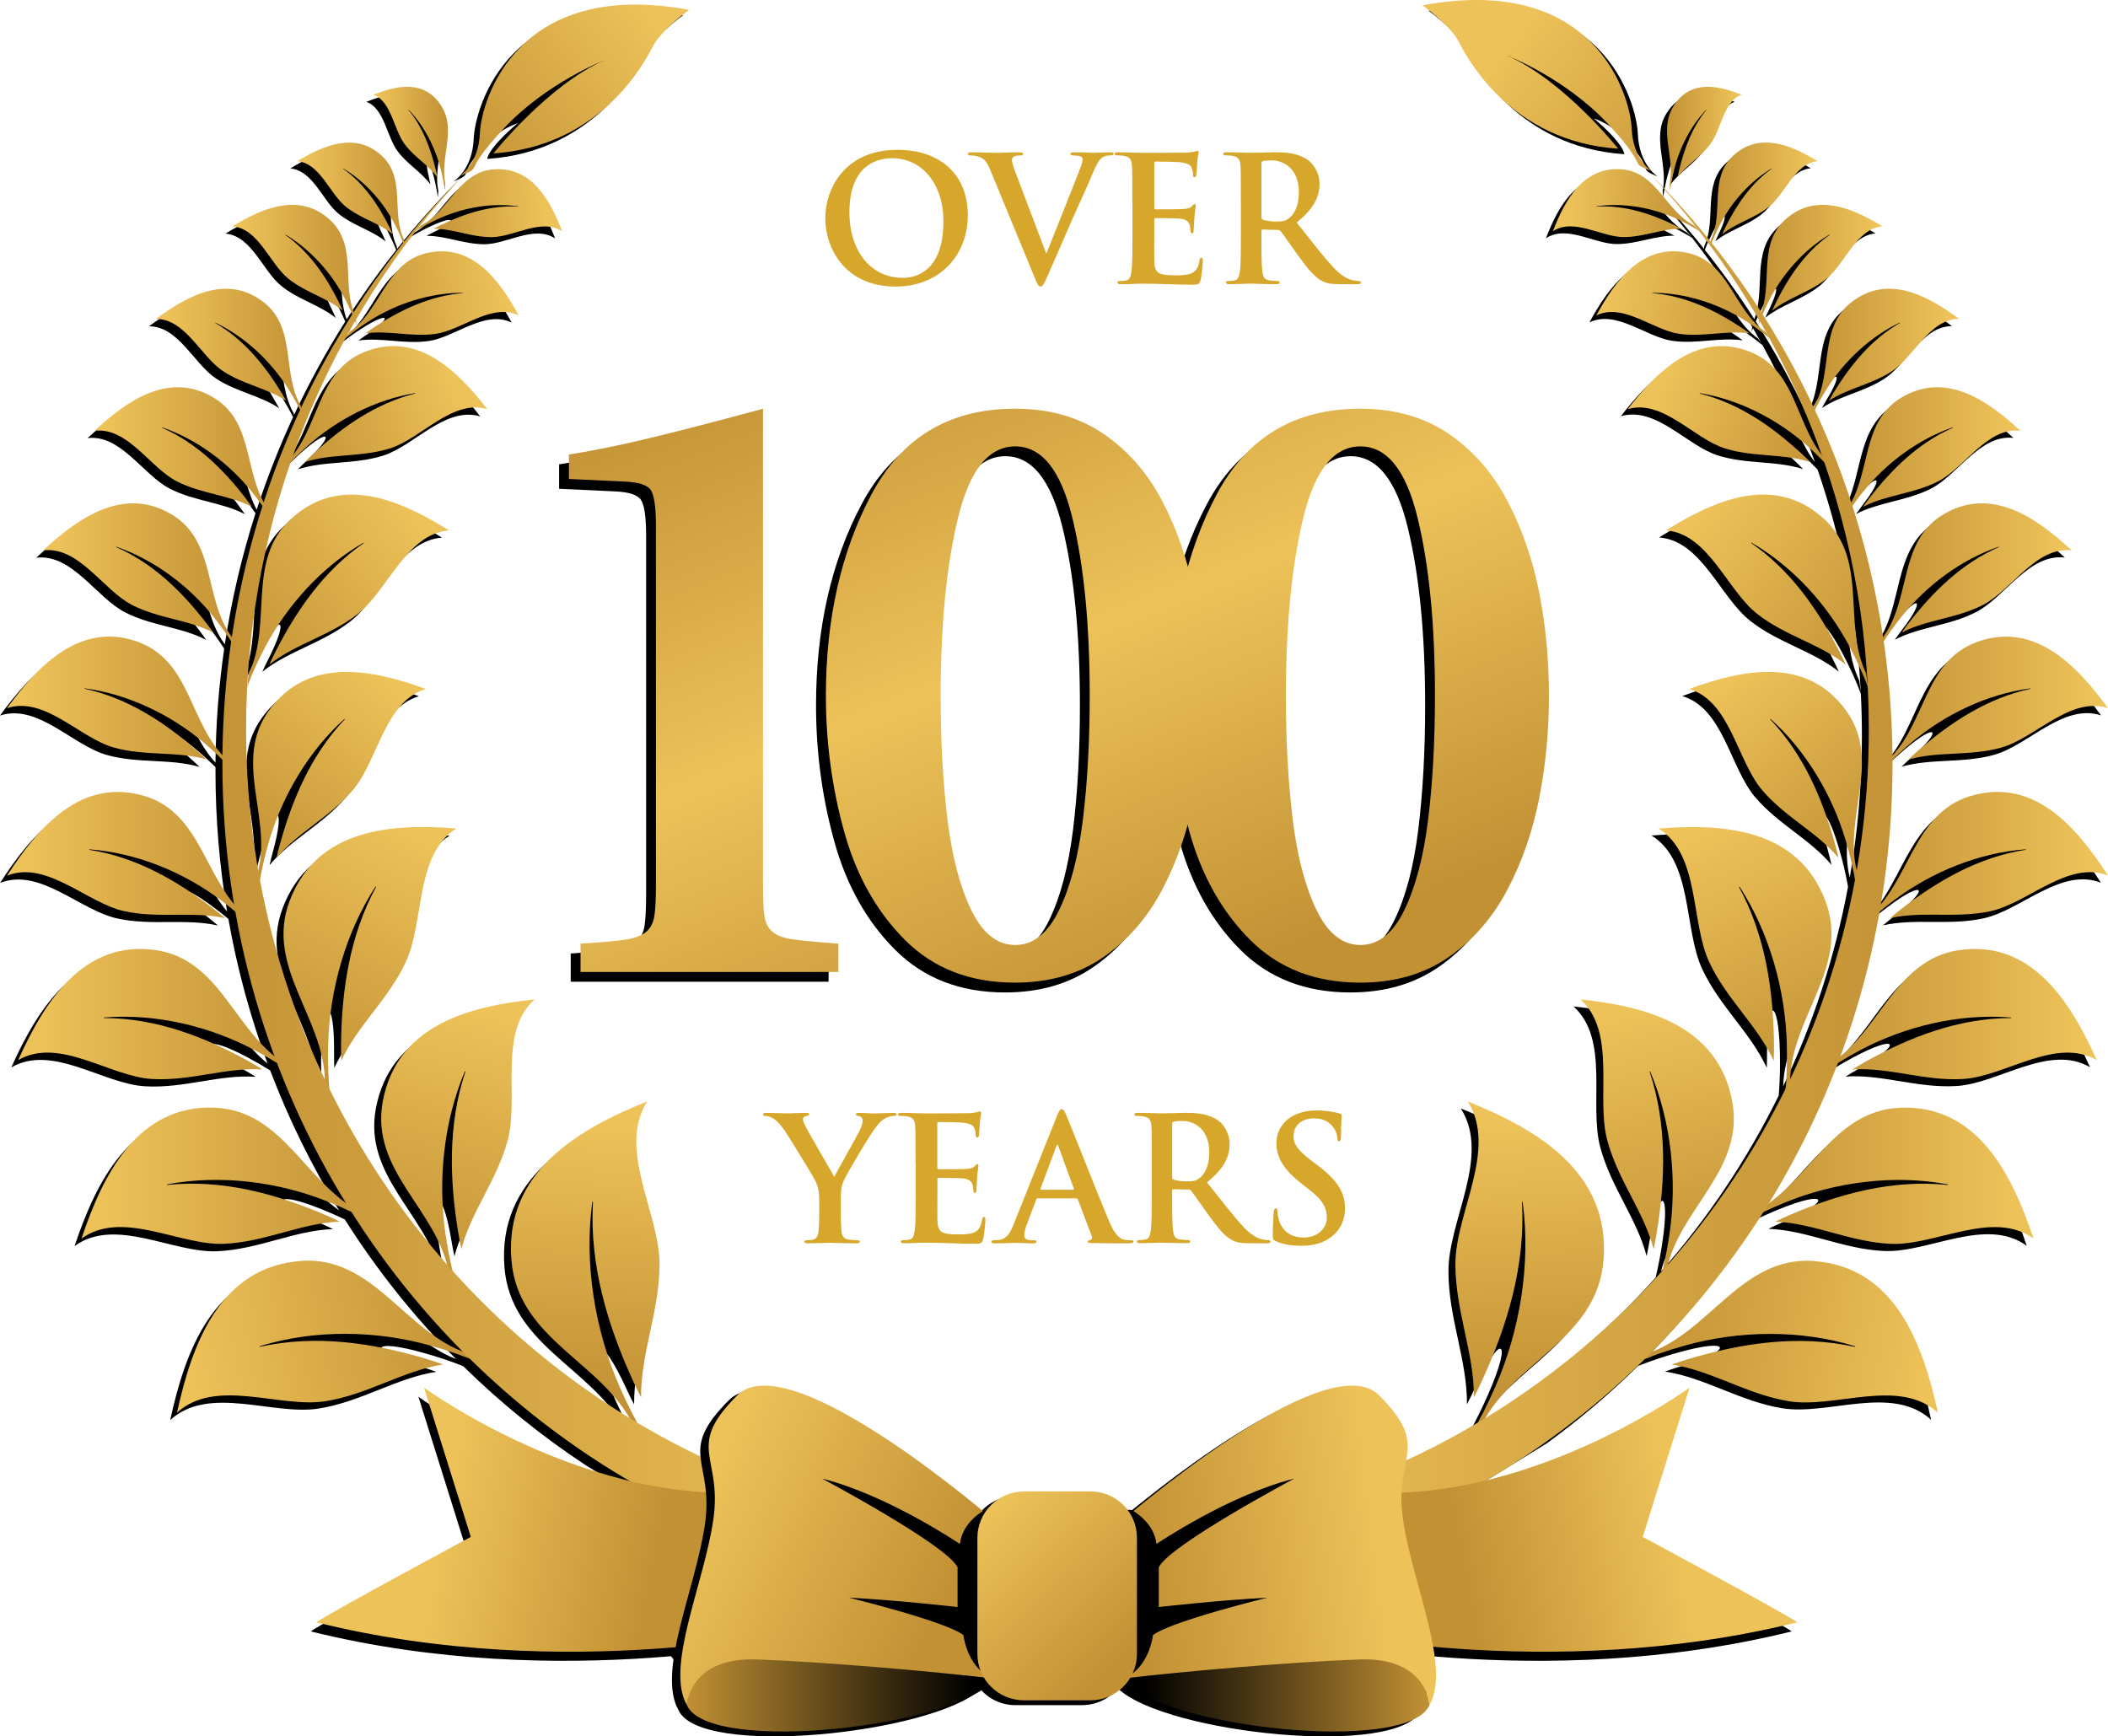 <?xml version="1.0" encoding="UTF-8"?>
<svg id="Layer_2" data-name="Layer 2" xmlns="http://www.w3.org/2000/svg" xmlns:xlink="http://www.w3.org/1999/xlink" viewBox="0 0 431.63 355.57">
  <defs>
    <style>
      .cls-1 {
        fill: url(#linear-gradient-46);
      }

      .cls-2 {
        fill: url(#linear-gradient-13);
      }

      .cls-2, .cls-3, .cls-4, .cls-5, .cls-6, .cls-7, .cls-8, .cls-9, .cls-10, .cls-11, .cls-12, .cls-13, .cls-14, .cls-15, .cls-16, .cls-17, .cls-18, .cls-19, .cls-20, .cls-21, .cls-22, .cls-23, .cls-24, .cls-25, .cls-26, .cls-27, .cls-28, .cls-29, .cls-30, .cls-31, .cls-32, .cls-33, .cls-34, .cls-35, .cls-36, .cls-37, .cls-38, .cls-39 {
        fill-rule: evenodd;
      }

      .cls-3 {
        fill: url(#linear-gradient-15);
      }

      .cls-4 {
        fill: url(#linear-gradient-19);
      }

      .cls-5 {
        fill: url(#linear-gradient-10);
      }

      .cls-40 {
        fill: url(#linear-gradient-2);
      }

      .cls-6 {
        fill: url(#linear-gradient-39);
      }

      .cls-7 {
        fill: url(#linear-gradient-32);
      }

      .cls-8 {
        fill: url(#linear-gradient-40);
      }

      .cls-41 {
        fill: url(#linear-gradient-52);
      }

      .cls-42 {
        fill: url(#linear-gradient-47);
      }

      .cls-9 {
        fill: url(#linear-gradient-31);
      }

      .cls-10 {
        fill: url(#linear-gradient-35);
      }

      .cls-43 {
        fill: url(#linear-gradient-44);
      }

      .cls-44 {
        fill: url(#linear-gradient-49);
      }

      .cls-11 {
        fill: url(#linear-gradient-26);
      }

      .cls-45 {
        fill: url(#linear-gradient-3);
      }

      .cls-46 {
        fill: url(#linear-gradient-24);
      }

      .cls-12 {
        fill: url(#linear-gradient-27);
      }

      .cls-13 {
        fill: url(#linear-gradient-5);
      }

      .cls-14 {
        fill: url(#linear-gradient-28);
      }

      .cls-47 {
        fill: url(#linear-gradient-51);
      }

      .cls-15 {
        fill: url(#linear-gradient-36);
      }

      .cls-16 {
        fill: url(#linear-gradient-18);
      }

      .cls-17 {
        fill: url(#linear-gradient-41);
      }

      .cls-18 {
        fill: url(#linear-gradient-30);
      }

      .cls-19 {
        fill: url(#linear-gradient-21);
      }

      .cls-20 {
        fill: url(#linear-gradient-33);
      }

      .cls-21 {
        fill: url(#linear-gradient-43);
      }

      .cls-22 {
        fill: url(#linear-gradient-20);
      }

      .cls-23 {
        fill: url(#linear-gradient-16);
      }

      .cls-48 {
        fill: url(#linear-gradient-50);
      }

      .cls-24 {
        fill: url(#linear-gradient-38);
      }

      .cls-25 {
        fill: url(#linear-gradient-9);
      }

      .cls-26 {
        fill: url(#linear-gradient-12);
      }

      .cls-27 {
        fill: url(#linear-gradient-6);
      }

      .cls-28 {
        fill: url(#linear-gradient-4);
      }

      .cls-29 {
        fill: url(#linear-gradient-42);
      }

      .cls-30 {
        fill: url(#linear-gradient-25);
      }

      .cls-49 {
        fill: #d6a72b;
      }

      .cls-50 {
        fill: url(#linear-gradient-45);
      }

      .cls-31 {
        fill: url(#linear-gradient-7);
      }

      .cls-32 {
        fill: url(#linear-gradient-8);
      }

      .cls-33 {
        fill: url(#linear-gradient-22);
      }

      .cls-34 {
        fill: url(#linear-gradient-37);
      }

      .cls-35 {
        fill: url(#linear-gradient-17);
      }

      .cls-51 {
        fill: url(#linear-gradient-48);
      }

      .cls-36 {
        fill: url(#linear-gradient-14);
      }

      .cls-37 {
        fill: url(#linear-gradient-34);
      }

      .cls-38 {
        fill: url(#linear-gradient-29);
      }

      .cls-39 {
        fill: url(#linear-gradient-11);
      }

      .cls-52 {
        fill: url(#linear-gradient);
      }

      .cls-53 {
        fill: url(#linear-gradient-23);
      }
    </style>
    <linearGradient id="linear-gradient" x1="115.64" y1="86.81" x2="173.41" y2="230.73" gradientUnits="userSpaceOnUse">
      <stop offset="0" stop-color="#c29134"/>
      <stop offset=".51" stop-color="#edc259"/>
      <stop offset="1" stop-color="#c29134"/>
    </linearGradient>
    <linearGradient id="linear-gradient-2" x1="236.65" y1="38.24" x2="294.41" y2="182.16" xlink:href="#linear-gradient"/>
    <linearGradient id="linear-gradient-3" x1="175.77" y1="62.68" x2="233.53" y2="206.6" xlink:href="#linear-gradient"/>
    <linearGradient id="linear-gradient-4" x1="39.04" y1="416.27" x2="102.22" y2="408.07" gradientTransform="translate(-26 -135.81) rotate(-2.79)" gradientUnits="userSpaceOnUse">
      <stop offset=".07" stop-color="#edc259"/>
      <stop offset="1" stop-color="#c29134"/>
    </linearGradient>
    <linearGradient id="linear-gradient-5" x1="16.67" y1="240.77" x2="77" y2="240.77" gradientTransform="matrix(1,0,0,1,0,0)" xlink:href="#linear-gradient-4"/>
    <linearGradient id="linear-gradient-6" x1="3.73" y1="207.66" x2="60.7" y2="207.66" gradientTransform="matrix(1,0,0,1,0,0)" xlink:href="#linear-gradient-4"/>
    <linearGradient id="linear-gradient-7" x1="1.44" y1="176.17" x2="52.08" y2="176.17" gradientTransform="matrix(1,0,0,1,0,0)" xlink:href="#linear-gradient-4"/>
    <linearGradient id="linear-gradient-8" x1="1.43" y1="144.12" x2="47.76" y2="144.12" gradientTransform="matrix(1,0,0,1,0,0)" xlink:href="#linear-gradient-4"/>
    <linearGradient id="linear-gradient-9" x1="8.85" y1="117.84" x2="48.16" y2="117.84" gradientTransform="matrix(1,0,0,1,0,0)" xlink:href="#linear-gradient-4"/>
    <linearGradient id="linear-gradient-10" x1="19.37" y1="92.97" x2="55.76" y2="92.97" gradientTransform="matrix(1,0,0,1,0,0)" xlink:href="#linear-gradient-4"/>
    <linearGradient id="linear-gradient-11" x1="31.93" y1="72.06" x2="61.97" y2="72.06" gradientTransform="matrix(1,0,0,1,0,0)" xlink:href="#linear-gradient-4"/>
    <linearGradient id="linear-gradient-12" x1="47.61" y1="54.23" x2="72.99" y2="54.23" gradientTransform="matrix(1,0,0,1,0,0)" xlink:href="#linear-gradient-4"/>
    <linearGradient id="linear-gradient-13" x1="60.87" y1="39.83" x2="82.84" y2="39.83" gradientTransform="matrix(1,0,0,1,0,0)" xlink:href="#linear-gradient-4"/>
    <linearGradient id="linear-gradient-14" x1="76.45" y1="28.37" x2="91.72" y2="28.37" gradientTransform="matrix(1,0,0,1,0,0)" xlink:href="#linear-gradient-4"/>
    <linearGradient id="linear-gradient-15" x1="121.92" y1="225.63" x2="117.97" y2="285.94" gradientTransform="matrix(1,0,0,1,0,0)" xlink:href="#linear-gradient-4"/>
    <linearGradient id="linear-gradient-16" x1="98.43" y1="202.24" x2="82.64" y2="261.21" gradientTransform="matrix(1,0,0,1,0,0)" xlink:href="#linear-gradient-4"/>
    <linearGradient id="linear-gradient-17" x1="83.87" y1="165.03" x2="57.06" y2="219.14" gradientTransform="matrix(1,0,0,1,0,0)" xlink:href="#linear-gradient-4"/>
    <linearGradient id="linear-gradient-18" x1="118.18" y1="-110.16" x2="89.57" y2="-68.34" gradientTransform="translate(-47.86 234.35) rotate(4.85)" xlink:href="#linear-gradient-4"/>
    <linearGradient id="linear-gradient-19" x1="86.06" y1="100.6" x2="44.94" y2="132.71" gradientTransform="matrix(1,0,0,1,0,0)" xlink:href="#linear-gradient-4"/>
    <linearGradient id="linear-gradient-20" x1="94.7" y1="75.3" x2="57.98" y2="89.31" gradientTransform="matrix(1,0,0,1,0,0)" xlink:href="#linear-gradient-4"/>
    <linearGradient id="linear-gradient-21" x1="105.87" y1="57.37" x2="69.71" y2="62.92" gradientTransform="matrix(1,0,0,1,0,0)" xlink:href="#linear-gradient-4"/>
    <linearGradient id="linear-gradient-22" x1="113.29" y1="41.04" x2="87.02" y2="42.24" gradientTransform="matrix(1,0,0,1,0,0)" xlink:href="#linear-gradient-4"/>
    <linearGradient id="linear-gradient-23" x1="37.64" y1="191.55" x2="336.66" y2="191.55" xlink:href="#linear-gradient"/>
    <linearGradient id="linear-gradient-24" x1="19.79" y1="187.73" x2="-26.56" y2="218.63" gradientTransform="translate(100.16 -185.92) rotate(-4.84)" xlink:href="#linear-gradient-4"/>
    <linearGradient id="linear-gradient-25" x1="-2475.71" y1="293.66" x2="-2412.53" y2="285.46" gradientTransform="translate(-2058.65 -135.81) rotate(-177.21) scale(1 -1)" xlink:href="#linear-gradient-4"/>
    <linearGradient id="linear-gradient-26" x1="-2501.04" y1="240.77" x2="-2440.7" y2="240.77" gradientTransform="translate(-2084.65) rotate(-180) scale(1 -1)" xlink:href="#linear-gradient-4"/>
    <linearGradient id="linear-gradient-27" x1="-2513.98" y1="207.66" x2="-2457" y2="207.66" gradientTransform="translate(-2084.65) rotate(-180) scale(1 -1)" xlink:href="#linear-gradient-4"/>
    <linearGradient id="linear-gradient-28" x1="-2516.26" y1="176.17" x2="-2465.62" y2="176.17" gradientTransform="translate(-2084.65) rotate(-180) scale(1 -1)" xlink:href="#linear-gradient-4"/>
    <linearGradient id="linear-gradient-29" x1="-2516.28" y1="144.12" x2="-2469.95" y2="144.12" gradientTransform="translate(-2084.65) rotate(-180) scale(1 -1)" xlink:href="#linear-gradient-4"/>
    <linearGradient id="linear-gradient-30" x1="-2508.85" y1="117.84" x2="-2469.55" y2="117.84" gradientTransform="translate(-2084.65) rotate(-180) scale(1 -1)" xlink:href="#linear-gradient-4"/>
    <linearGradient id="linear-gradient-31" x1="-2498.34" y1="92.97" x2="-2461.95" y2="92.97" gradientTransform="translate(-2084.65) rotate(-180) scale(1 -1)" xlink:href="#linear-gradient-4"/>
    <linearGradient id="linear-gradient-32" x1="-2485.77" y1="72.06" x2="-2455.74" y2="72.06" gradientTransform="translate(-2084.65) rotate(-180) scale(1 -1)" xlink:href="#linear-gradient-4"/>
    <linearGradient id="linear-gradient-33" x1="-2470.1" y1="54.23" x2="-2444.72" y2="54.23" gradientTransform="translate(-2084.65) rotate(-180) scale(1 -1)" xlink:href="#linear-gradient-4"/>
    <linearGradient id="linear-gradient-34" x1="-2456.83" y1="39.83" x2="-2434.86" y2="39.83" gradientTransform="translate(-2084.65) rotate(-180) scale(1 -1)" xlink:href="#linear-gradient-4"/>
    <linearGradient id="linear-gradient-35" x1="-2441.26" y1="28.37" x2="-2425.99" y2="28.37" gradientTransform="translate(-2084.65) rotate(-180) scale(1 -1)" xlink:href="#linear-gradient-4"/>
    <linearGradient id="linear-gradient-36" x1="-2395.78" y1="225.63" x2="-2399.74" y2="285.94" gradientTransform="translate(-2084.65) rotate(-180) scale(1 -1)" xlink:href="#linear-gradient-4"/>
    <linearGradient id="linear-gradient-37" x1="-2419.28" y1="202.24" x2="-2435.07" y2="261.21" gradientTransform="translate(-2084.65) rotate(-180) scale(1 -1)" xlink:href="#linear-gradient-4"/>
    <linearGradient id="linear-gradient-38" x1="-2433.84" y1="165.03" x2="-2460.65" y2="219.14" gradientTransform="translate(-2084.65) rotate(-180) scale(1 -1)" xlink:href="#linear-gradient-4"/>
    <linearGradient id="linear-gradient-39" x1="-2390.58" y1="102.59" x2="-2419.19" y2="144.42" gradientTransform="translate(-2036.79 234.35) rotate(175.15) scale(1 -1)" xlink:href="#linear-gradient-4"/>
    <linearGradient id="linear-gradient-40" x1="-2431.65" y1="100.6" x2="-2472.76" y2="132.71" gradientTransform="translate(-2084.65) rotate(-180) scale(1 -1)" xlink:href="#linear-gradient-4"/>
    <linearGradient id="linear-gradient-41" x1="-2423.01" y1="75.3" x2="-2459.73" y2="89.31" gradientTransform="translate(-2084.65) rotate(-180) scale(1 -1)" xlink:href="#linear-gradient-4"/>
    <linearGradient id="linear-gradient-42" x1="-2411.83" y1="57.37" x2="-2447.99" y2="62.92" gradientTransform="translate(-2084.65) rotate(-180) scale(1 -1)" xlink:href="#linear-gradient-4"/>
    <linearGradient id="linear-gradient-43" x1="-2404.42" y1="41.04" x2="-2430.68" y2="42.24" gradientTransform="translate(-2084.65) rotate(-180) scale(1 -1)" xlink:href="#linear-gradient-4"/>
    <linearGradient id="linear-gradient-44" x1="-2480.07" y1="191.55" x2="-2181.05" y2="191.55" gradientTransform="translate(-2084.65) rotate(-180) scale(1 -1)" xlink:href="#linear-gradient"/>
    <linearGradient id="linear-gradient-45" x1="-2982.98" y1="-67.99" x2="-3029.33" y2="-37.09" gradientTransform="translate(-2697.01 -184.29) rotate(-175.21) scale(1.01 -1) skewX(.1)" xlink:href="#linear-gradient-4"/>
    <linearGradient id="linear-gradient-46" x1="-2785.87" y1="-533.98" x2="-2767.6" y2="-573.71" gradientTransform="translate(297.64 3151.66) rotate(73.65) scale(1 1.12)" xlink:href="#linear-gradient-4"/>
    <linearGradient id="linear-gradient-47" x1="-3232.71" y1="826.25" x2="-3214.44" y2="786.52" gradientTransform="translate(-1451.81 3151.66) rotate(106.35) scale(1 -1.12)" xlink:href="#linear-gradient-4"/>
    <linearGradient id="linear-gradient-48" x1="203.38" y1="346.91" x2="140.45" y2="346.91" gradientUnits="userSpaceOnUse">
      <stop offset=".07" stop-color="#000"/>
      <stop offset="1" stop-color="#c29134"/>
    </linearGradient>
    <linearGradient id="linear-gradient-49" x1="137.02" y1="309.83" x2="190.02" y2="335" gradientTransform="matrix(1,0,0,1,0,0)" xlink:href="#linear-gradient-4"/>
    <linearGradient id="linear-gradient-50" x1="229.78" y1="346.63" x2="292.7" y2="346.63" xlink:href="#linear-gradient-48"/>
    <linearGradient id="linear-gradient-51" x1="286.22" y1="316.22" x2="232.68" y2="322.65" gradientTransform="matrix(1,0,0,1,0,0)" xlink:href="#linear-gradient-4"/>
    <linearGradient id="linear-gradient-52" x1="198.66" y1="308.35" x2="229.18" y2="339.94" gradientTransform="matrix(1,0,0,1,0,0)" xlink:href="#linear-gradient-4"/>
  </defs>
  <g id="Layer_1-2" data-name="Layer 1">
    <g>
      <g>
        <path d="M114.48,100.09v-5c3.98-.64,7.98-1.42,12.02-2.32,4.03-.91,8.7-2.05,13.99-3.42,5.29-1.37,9.87-2.59,13.73-3.64v97.18c0,3.22.1,5.48.31,6.8.2,1.32.75,2.35,1.62,3.11.88.76,2.19,1.27,3.95,1.53,1.75.26,4.94.57,9.56.92v5.79h-52.8v-5.79c4.56-.29,7.72-.58,9.47-.88,1.75-.29,3.07-.8,3.95-1.53.88-.73,1.43-1.77,1.67-3.11.23-1.34.35-3.62.35-6.84v-73.06c0-3.92-.35-6.4-1.05-7.46-.7-1.05-2.52-1.64-5.44-1.75l-11.31-.53Z"/>
        <path class="cls-52" d="M116.49,98.08v-5c3.98-.64,7.98-1.42,12.02-2.32,4.03-.91,8.7-2.05,13.99-3.42,5.29-1.37,9.87-2.59,13.73-3.64v97.18c0,3.22.1,5.48.31,6.8.2,1.32.75,2.35,1.62,3.11.88.76,2.19,1.27,3.95,1.53,1.75.26,4.94.57,9.56.92v5.79h-52.8v-5.79c4.56-.29,7.72-.58,9.47-.88,1.75-.29,3.07-.8,3.95-1.53.88-.73,1.43-1.77,1.67-3.11.23-1.34.35-3.62.35-6.84v-73.06c0-3.92-.35-6.4-1.05-7.46-.7-1.05-2.52-1.64-5.44-1.75l-11.31-.53Z"/>
      </g>
      <g>
        <path d="M276.5,85.7c7.02,0,13.05,1.71,18.09,5.13,5.03,3.42,9.06,8.03,12.07,13.81,3.02,5.79,5.18,12.05,6.5,18.77,1.32,6.73,1.98,13.74,1.98,21.05s-.66,14.17-1.98,20.92c-1.32,6.75-3.48,13.01-6.5,18.77-3.02,5.76-7.04,10.38-12.07,13.86-5.04,3.48-11.06,5.22-18.09,5.22-9.19,0-16.7-2.91-22.52-8.73-5.82-5.82-9.98-13.23-12.47-22.23-2.49-9-3.73-18.27-3.73-27.8,0-15.73,3.1-29.46,9.31-41.18,6.21-11.72,16.01-17.59,29.42-17.59ZM276.55,93.42c-5.44,0-9.34,4.88-11.71,14.65-2.37,9.77-3.55,21.9-3.55,36.4,0,9.36.47,17.82,1.4,25.39.93,7.57,2.56,13.74,4.87,18.51,2.31,4.77,5.31,7.15,8.99,7.15s6.68-2.38,8.99-7.15c2.31-4.77,3.93-10.93,4.87-18.51.93-7.57,1.4-16.04,1.4-25.39,0-14.5-1.18-26.63-3.55-36.4-2.37-9.76-6.27-14.65-11.71-14.65Z"/>
        <path class="cls-40" d="M278.52,83.69c7.02,0,13.05,1.71,18.09,5.13,5.03,3.42,9.06,8.03,12.07,13.81,3.02,5.79,5.18,12.05,6.5,18.77,1.32,6.73,1.98,13.74,1.98,21.05s-.66,14.17-1.98,20.92c-1.32,6.75-3.48,13.01-6.5,18.77-3.02,5.76-7.04,10.38-12.07,13.86-5.04,3.48-11.06,5.22-18.09,5.22-9.19,0-16.7-2.91-22.52-8.73-5.82-5.82-9.98-13.23-12.47-22.23-2.49-9-3.73-18.27-3.73-27.8,0-15.73,3.1-29.46,9.31-41.18,6.21-11.72,16.01-17.59,29.42-17.59ZM278.56,91.41c-5.44,0-9.34,4.88-11.71,14.65-2.37,9.77-3.55,21.9-3.55,36.4,0,9.36.47,17.82,1.4,25.39.93,7.57,2.56,13.74,4.87,18.51,2.31,4.77,5.31,7.15,8.99,7.15s6.68-2.38,8.99-7.15c2.31-4.77,3.93-10.93,4.87-18.51.93-7.57,1.4-16.04,1.4-25.39,0-14.5-1.18-26.63-3.55-36.4-2.37-9.76-6.27-14.65-11.71-14.65Z"/>
      </g>
      <g>
        <path d="M205.81,85.7c7.02,0,13.05,1.71,18.09,5.13,5.03,3.42,9.06,8.03,12.07,13.81,3.02,5.79,5.18,12.05,6.5,18.77,1.32,6.73,1.98,13.74,1.98,21.05s-.66,14.17-1.98,20.92c-1.32,6.75-3.48,13.01-6.5,18.77-3.02,5.76-7.04,10.38-12.07,13.86-5.04,3.48-11.06,5.22-18.09,5.22-9.19,0-16.7-2.91-22.52-8.73-5.82-5.82-9.98-13.23-12.47-22.23-2.49-9-3.73-18.27-3.73-27.8,0-15.73,3.1-29.46,9.31-41.18,6.21-11.72,16.01-17.59,29.42-17.59ZM205.86,93.42c-5.44,0-9.34,4.88-11.71,14.65-2.37,9.77-3.55,21.9-3.55,36.4,0,9.36.47,17.82,1.4,25.39.93,7.57,2.56,13.74,4.87,18.51,2.31,4.77,5.31,7.15,8.99,7.15s6.68-2.38,8.99-7.15c2.31-4.77,3.93-10.93,4.87-18.51.93-7.57,1.4-16.04,1.4-25.39,0-14.5-1.18-26.63-3.55-36.4-2.37-9.76-6.27-14.65-11.71-14.65Z"/>
        <path class="cls-45" d="M207.83,83.69c7.02,0,13.05,1.71,18.09,5.13,5.03,3.42,9.06,8.03,12.07,13.81,3.02,5.79,5.18,12.05,6.5,18.77,1.32,6.73,1.98,13.74,1.98,21.05s-.66,14.17-1.98,20.92c-1.32,6.75-3.48,13.01-6.5,18.77-3.02,5.76-7.04,10.38-12.07,13.86-5.04,3.48-11.06,5.22-18.09,5.22-9.19,0-16.7-2.91-22.52-8.73-5.82-5.82-9.98-13.23-12.47-22.23-2.49-9-3.73-18.27-3.73-27.8,0-15.73,3.1-29.46,9.31-41.18,6.21-11.72,16.01-17.59,29.42-17.59ZM207.87,91.41c-5.44,0-9.34,4.88-11.71,14.65-2.37,9.77-3.55,21.9-3.55,36.4,0,9.36.47,17.82,1.4,25.39.93,7.57,2.56,13.74,4.87,18.51,2.31,4.77,5.31,7.15,8.99,7.15s6.68-2.38,8.99-7.15c2.31-4.77,3.93-10.93,4.87-18.51.93-7.57,1.4-16.04,1.4-25.39,0-14.5-1.18-26.63-3.55-36.4-2.37-9.76-6.27-14.65-11.71-14.65Z"/>
      </g>
    </g>
    <g>
      <g>
        <g>
          <g>
            <path d="M81.41,30.96c2.04,2.74,4.83,4.22,6.72,6.81-.09-.45-.18-.89-.28-1.33-1.09-4.59-.21-4.92.94-.36.36,1.39.65,2.86.86,4.35l.1-1.35c-1.16-5.37,2.32-10.92-.81-15.91-3.45-5.48-9.15-4.21-13.93-2.32,3.64,1.25,4.19,7.14,6.39,10.1Z"/>
            <path d="M169.7,320.7c-4.5-8.98-13.61-14.46-26.05-20.21-5.02-2.32-9.91-4.9-14.64-7.72-1.31-2.42-2.49-4.87-3.55-7.29-5.08-11.6-2.52-12.68,2.77-1.16.5,1.12,1.05,2.2,1.61,3.28-.08-9.04,3.79-17.63,3.79-27.26,0-10.45-8.72-23.52-2.54-33.31-14.08,5.65-29.23,14.42-27.8,32.47,1.25,15.69,17.2,20.35,24.21,32.36-13.49-8.24-25.72-18.43-36.29-30.2-.58-2.44-1.04-4.88-1.39-7.26-1.65-11.07.78-11.38,2.62-.32.17,1.07.38,2.13.61,3.17,2.01-7.68,7.27-14.04,9.48-22.22,2.4-8.87-2.01-22.07,5.48-28.89-13.24,1.4-28.12,5.18-31.05,20.85-2.54,13.68,10.04,21.48,13.17,33.45-9.52-10.82-17.66-22.94-24.13-36.07-.25-3.07-.3-6.13-.23-9.06.29-11.2,2.73-11.05,2.63.16,0,1.08.01,2.15.05,3.23,3.31-7.2,9.59-12.5,13.18-20.14,3.9-8.29,1.85-22.09,10.41-27.43-13.28-1.04-28.58-.03-34.17,14.85-5.03,13.4,6.86,23.6,7.22,36.5-6.09-12.78-10.61-26.48-13.28-40.86.48-2.74,1.14-5.43,1.89-7.97,2.76-9.38,4.78-8.68,2.18.76-.26.91-.47,1.82-.68,2.74,4.4-5.29,10.89-8.28,15.64-13.89,5.15-6.07,6.51-18.2,14.93-20.69-10.98-4.01-24.1-6.77-32.17,4.47-7.3,10.18.58,21.66-2.14,32.69-1.63-9.38-2.49-19.05-2.49-28.92,0-2.93.08-5.83.22-8.72,1.09-2.88,2.38-5.67,3.75-8.26,4.56-8.6,6.4-7.5,1.98,1.2-.43.84-.83,1.69-1.21,2.53,5.36-4.26,12.3-5.84,18.06-10.33,6.25-4.87,9.99-16.47,18.73-17.14-9.95-6.22-22.27-11.66-32.38-2.33-9.18,8.47-3.69,21.4-8.61,31.65l-.31,2.39c.84-15.92,3.9-31.24,8.86-45.63,1.11-1.16,2.25-2.26,3.4-3.29,6.12-5.5,7.28-4.06,1.24,1.56-.58.54-1.15,1.1-1.69,1.66,5.51-1.78,11.52-.94,17.42-2.79,6.4-2.01,12.72-10.15,19.9-8.04-6.16-7.98-14.45-16.06-25.22-11.67-9.02,3.69-9.15,14.19-14.51,21.05,2.95-8.3,6.54-16.29,10.7-23.9,1.57-1.31,3.22-2.49,4.85-3.53,5.63-3.6,6.37-2.29.8,1.41-.54.36-1.06.73-1.57,1.11,4.66-.69,9.38.79,14.36.1,5.4-.75,11.52-6.45,17.03-3.78-3.94-7.25-9.56-14.86-18.78-12.78-8.38,1.89-9.37,11.63-15.76,16.09l-.67.91c.56-1.02,1.14-2.04,1.72-3.05.1.25.19.5.28.75l-.12-1.02c3.05-5.23,6.37-10.28,9.94-15.12.01.03.02.06.03.09v-.12c.74-1.02,1.51-2.04,2.29-3.04,1.49-.95,3.05-1.77,4.56-2.47,5.04-2.33,5.5-1.16.5,1.26-.48.23-.95.48-1.42.74,3.92-.04,7.66,1.72,11.85,1.72,4.54,0,10.22-4,14.47-1.19-2.47-6.43-6.28-13.35-14.13-12.68-7.11.61-9,8.54-14.75,11.5l-1.04,1.08c3.15-4.05,6.48-7.95,9.99-11.67-4.39,4.4-8.54,9.05-12.43,13.92l-.06-.52c-2.58-5.51.44-12.41-4.43-17.01-5.37-5.06-12-2.22-17.37,1.05,4.68.41,6.61,6.65,9.93,9.31,3.05,2.44,6.77,3.33,9.62,5.65-.2-.45-.41-.91-.63-1.37-2.32-4.69-1.32-5.27,1.07-.62.61,1.18,1.19,2.44,1.7,3.74-3.61,4.54-7,9.28-10.15,14.19-2.3-6.22.63-13.7-4.74-18.77-6.21-5.84-13.87-2.57-20.07,1.21,5.4.48,7.64,7.69,11.47,10.75,3.53,2.82,7.82,3.85,11.12,6.53-.23-.53-.47-1.05-.73-1.58-2.68-5.41-1.53-6.09,1.24-.72.5.97.98,1.99,1.43,3.03-3.88,6.11-7.39,12.5-10.49,19.12l-.07-.35c-3.91-6.74-.83-15.91-7.56-21.2-7.43-5.83-15.58-1.42-22.07,3.4,6.03-.02,9.2,7.71,13.74,10.7,4.18,2.76,9.02,3.46,12.92,6.08-.31-.56-.63-1.12-.96-1.67-3.49-5.72-2.28-6.57,1.29-.93.88,1.39,1.74,2.88,2.51,4.42-2.84,6.12-5.33,12.44-7.45,18.94-3.86-7.05-2.43-16.58-10.06-21.31-9.11-5.64-17.8.39-24.56,6.67,6.81-.8,11.35,7.55,16.85,10.36,5.08,2.59,10.63,2.75,15.37,5.22-.42-.6-.85-1.19-1.29-1.77-4.64-6.02-3.39-7.15,1.35-1.22.71.89,1.42,1.82,2.1,2.79-2.78,8.67-4.9,17.66-6.29,26.89l-.04-.11c-5.67-7.7-3.11-19.33-12.04-24.88-9.85-6.09-19.23.43-26.53,7.21,7.36-.86,12.26,8.15,18.2,11.19,5.47,2.8,11.48,2.97,16.6,5.64-.45-.65-.91-1.28-1.39-1.91-5.02-6.51-3.66-7.72,1.46-1.32,1.25,1.57,2.47,3.25,3.62,5.02-1.11,7.62-1.72,15.42-1.79,23.34-6.71-7.21-6.84-19.31-17.11-23.14-11.83-4.41-20.56,4.63-27.01,13.5,7.72-2.52,14.85,6.1,21.86,8.07,6.46,1.81,12.95.69,19,2.45-.62-.6-1.25-1.18-1.89-1.75-6.73-5.9-5.53-7.5,1.3-1.73,1.3,1.09,2.59,2.27,3.85,3.51,0,.27,0,.54,0,.81,0,9.81.82,19.42,2.38,28.77-6.24-7.5-7.77-18.89-18.22-22.11-13.01-3.99-21.86,6.3-28.26,16.25,8.17-3.2,16.35,5.63,24.02,7.29,7.06,1.54,13.98-.07,20.59,1.44-.7-.6-1.41-1.19-2.14-1.77-7.6-5.92-6.4-7.72,1.29-1.94,1,.75,1.99,1.53,2.98,2.35,1.8,10.22,4.51,20.12,8.02,29.61-8.64-6.97-11.97-19.93-24.3-21.72-14.82-2.14-22.81,10.58-28.17,22.53,8.38-4.88,18.74,3.35,27.36,3.86,7.96.48,15.24-2.46,22.69-1.94-.86-.54-1.73-1.06-2.62-1.56-9.24-5.15-8.22-7.33,1.1-2.34,1.49.8,2.99,1.66,4.48,2.59,3.82,10.06,8.56,19.65,14.11,28.67-9.17-6.6-14.14-19.01-26.85-19.52-15.83-.62-22.91,13.66-27.31,26.82,8.32-6.06,20.08,1.46,29.21,1.06,8.43-.37,15.79-4.26,23.69-4.54-.96-.47-1.93-.92-2.92-1.35-10.28-4.42-9.42-6.82.91-2.59,1.47.6,2.95,1.25,4.43,1.96,6.57,10.38,14.22,19.97,22.79,28.6-12.17-4.72-18.64-19.65-33.2-18.58-16.5,1.23-22.25,16.89-25.33,31.07,7.95-7.27,21-.86,30.43-2.36,8.7-1.38,15.9-6.29,24.07-7.52-1.05-.37-2.11-.73-3.18-1.06-11.16-3.37-10.55-5.96.65-2.79,2.65.74,5.35,1.63,8.02,2.69,7.7,7.57,16.11,14.37,25.12,20.31,4.86,3.01,9.61,5.85,12.54,7.31.51.26.98.56,1.41.92.95.5,1.89.99,2.85,1.46l-.07.09s25.69,12.5,22.08,22.88c-5.49,15.78-17.74,2.33-17.74,2.33-1.54-1.35-7.56-1.59-5.78,1.11,14.17,21.59,32.2,11.47,35.06,2.22,1.92-6.2,1.87-12.78-.57-17.66Z"/>
          </g>
          <g>
            <path class="cls-28" d="M61.57,258.22c-16.5,1.23-22.25,16.89-25.33,31.07,7.95-7.27,21-.86,30.43-2.36,8.7-1.38,15.9-6.29,24.07-7.52-1.05-.37-2.11-.73-3.18-1.06-11.16-3.37-22.79-5.1-34.3-2.57-.07.02-.11-.09-.04-.12,11.16-3.44,23.79-3.26,34.99-.1,3.41.96,6.9,2.15,10.32,3.63l-2.68-2.02c-12.89-4.22-19.31-20.07-34.29-18.97"/>
            <path class="cls-13" d="M43.98,226.83c14.38.57,18.84,16.36,30.69,21.77l2.34,2.21c-3.1-1.78-6.31-3.3-9.45-4.58-10.34-4.23-22.35-5.77-33.31-3.71-.08.02-.06.13.02.12,11.22-1.16,22.11,1.76,32.39,6.17,1,.42,1.96.88,2.92,1.35-7.9.28-15.26,4.17-23.69,4.54-9.13.4-20.89-7.12-29.21-1.06,4.4-13.16,11.49-27.44,27.31-26.82"/>
            <path class="cls-27" d="M31.9,194.56c13.46,1.95,16.19,17.22,26.81,23.47l1.99,2.31c-2.75-1.98-5.62-3.72-8.45-5.24-9.32-4.98-20.46-7.61-30.96-6.74-.08,0-.07.11,0,.11,10.65.01,20.62,3.82,29.86,8.98.89.5,1.77,1.03,2.62,1.56-7.45-.51-14.73,2.42-22.69,1.94-8.62-.51-18.97-8.74-27.36-3.86,5.37-11.95,13.35-24.67,28.17-22.53"/>
            <path class="cls-31" d="M29.7,163.04c11.81,3.63,12.22,17.7,20.91,24.8l1.47,2.35c-2.2-2.16-4.55-4.12-6.88-5.87-7.68-5.78-17.33-9.69-26.86-10.39-.07,0-.07.1,0,.1,9.55,1.5,17.98,6.31,25.58,12.23.73.57,1.44,1.17,2.14,1.77-6.61-1.5-13.53.11-20.59-1.44-7.67-1.66-15.85-10.49-24.02-7.29,6.4-9.95,15.25-20.24,28.26-16.25"/>
            <path class="cls-32" d="M28.44,131.52c10.75,4,10.39,17.06,18.08,24.1l1.25,2.25c-1.93-2.12-3.99-4.07-6.07-5.82-6.82-5.77-15.55-9.92-24.33-11.09-.06-.01-.07.08,0,.09,8.76,1.91,16.32,6.83,23.05,12.73.64.57,1.27,1.15,1.89,1.75-6.05-1.76-12.53-.64-19-2.45-7.01-1.97-14.14-10.59-21.86-8.07,6.44-8.87,15.18-17.91,27.01-13.5"/>
            <path class="cls-25" d="M35.38,105.49c-9.85-6.09-19.23.43-26.53,7.21,7.36-.86,12.26,8.15,18.2,11.19,5.47,2.8,11.48,2.97,16.6,5.64-.45-.65-.91-1.28-1.39-1.91-5.02-6.51-10.94-12.28-18.47-15.58-.05-.02-.03-.1.03-.08,7.67,2.64,14.78,7.94,19.9,14.34,1.55,1.95,3.07,4.07,4.43,6.31l-.73-2.24c-5.67-7.7-3.11-19.33-12.04-24.88"/>
            <path class="cls-5" d="M43.92,81.54c8.28,5.12,5.91,15.9,11.15,23.02l.68,2.08c-1.26-2.08-2.67-4.04-4.11-5.84-4.74-5.93-11.32-10.84-18.42-13.28-.05-.02-.07.06-.02.08,6.96,3.06,12.45,8.4,17.09,14.42.44.58.87,1.17,1.29,1.77-4.73-2.47-10.29-2.63-15.37-5.22-5.5-2.8-10.04-11.15-16.85-10.36,6.76-6.28,15.44-12.31,24.56-6.67"/>
            <path class="cls-39" d="M54.01,61.91c-7.43-5.83-15.58-1.42-22.07,3.4,6.03-.02,9.2,7.71,13.74,10.7,4.18,2.76,9.02,3.45,12.92,6.08-.31-.56-.63-1.12-.96-1.67-3.49-5.72-7.77-10.92-13.56-14.27-.04-.03-.01-.08.03-.07,5.97,2.84,11.25,7.77,14.83,13.41,1.09,1.71,2.13,3.57,3.04,5.51l-.39-1.88c-3.91-6.74-.83-15.91-7.56-21.2"/>
            <path class="cls-26" d="M67.67,45.13c5.62,5.31,2.13,13.28,5.11,19.66l.21,1.71c-.66-1.81-1.45-3.56-2.29-5.19-2.76-5.36-7.11-10.23-12.24-13.27-.04-.02-.07.03-.04.06,4.93,3.49,8.37,8.52,11.04,13.94.26.53.5,1.05.73,1.58-3.29-2.67-7.58-3.7-11.12-6.53-3.83-3.06-6.07-10.27-11.47-10.75,6.2-3.78,13.86-7.05,20.07-1.21"/>
            <path class="cls-2" d="M78.24,31.96c-5.37-5.06-12-2.22-17.37,1.05,4.68.41,6.61,6.65,9.93,9.31,3.05,2.44,6.77,3.33,9.62,5.65-.2-.45-.41-.91-.63-1.37-2.32-4.69-5.29-9.04-9.55-12.06-.03-.02,0-.07.03-.05,4.44,2.63,8.2,6.84,10.59,11.49.73,1.4,1.41,2.92,1.98,4.49l-.17-1.49c-2.58-5.51.44-12.41-4.43-17.01"/>
            <path class="cls-36" d="M90.38,21.71c3.13,4.99-.36,10.54.81,15.91l-.1,1.35c-.2-1.5-.5-2.97-.86-4.35-1.16-4.56-3.47-9-6.57-12.16-.02-.02-.05.01-.03.04,2.9,3.48,4.56,7.89,5.65,12.48.1.44.19.89.28,1.33-1.89-2.59-4.68-4.07-6.72-6.81-2.21-2.97-2.75-8.86-6.39-10.1,4.78-1.9,10.48-3.17,13.93,2.32"/>
            <path class="cls-3" d="M104.72,258.03c1.3,16.38,18.64,20.74,25.08,33.99l2.51,2.56c-2.08-3.46-3.88-7.04-5.42-10.57-5.08-11.6-7.32-25.24-5.61-37.87,0-.08.14-.07.13.02-.72,12.87,2.96,25.16,8.24,36.68.5,1.12,1.05,2.2,1.61,3.28-.08-9.04,3.79-17.63,3.79-27.26,0-10.45-8.72-23.52-2.54-33.31-14.08,5.65-29.23,14.42-27.8,32.47"/>
            <path class="cls-23" d="M78.38,225.51c2.93-15.67,17.81-19.45,31.05-20.85-7.49,6.81-3.08,20.02-5.48,28.89-2.22,8.18-7.47,14.54-9.48,22.22-.22-1.04-.43-2.09-.61-3.17-1.84-11.05-2.15-22.38,1.42-33.13.02-.07-.08-.13-.11-.05-4.34,10.3-5.58,22.43-3.92,33.5.5,3.36,1.2,6.85,2.17,10.28l-1.54-2.78c-2.43-12.81-16.14-20.69-13.5-34.91"/>
            <path class="cls-35" d="M59.29,184.51c-5.07,13.51,7.06,23.77,7.23,36.82l1.04,3.02c-.36-3.56-.45-7.12-.36-10.52.29-11.2,3.61-22.9,9.67-32.25.05-.07.14,0,.11.07-5.37,9.93-7.04,21.13-7.15,32.34,0,1.08.01,2.15.05,3.23,3.31-7.2,9.59-12.5,13.18-20.14,3.9-8.29,1.85-22.09,10.41-27.43-13.28-1.04-28.58-.03-34.17,14.85"/>
            <path class="cls-16" d="M55.02,145.56c-7.32,10.21.63,21.72-2.16,32.78l.2,2.79c.49-3.08,1.22-6.11,2.06-8.96,2.76-9.38,8.18-18.48,15.39-24.93.05-.04.11.03.07.08-6.76,7.1-10.68,16.17-13.28,25.61-.26.91-.47,1.82-.68,2.74,4.4-5.29,10.89-8.28,15.64-13.89,5.15-6.07,6.51-18.2,14.93-20.69-10.98-4.01-24.1-6.77-32.17,4.47"/>
            <path class="cls-4" d="M59.55,106.28c-9.18,8.47-3.69,21.4-8.61,31.65l-.36,2.77c1.09-2.92,2.4-5.73,3.79-8.34,4.56-8.6,11.67-16.38,20.01-21.2.06-.03.1.06.05.09-8.03,5.55-13.66,13.61-18.08,22.31-.43.84-.83,1.69-1.21,2.53,5.36-4.26,12.3-5.84,18.06-10.33,6.25-4.87,9.99-16.47,18.73-17.14-9.95-6.22-22.27-11.66-32.38-2.33"/>
            <path class="cls-22" d="M74.54,72.11c-9.78,4-9.11,16.01-15.99,22.7l-1.09,2.11c1.72-2.01,3.57-3.85,5.43-5.53,6.12-5.5,14.05-9.57,22.11-10.89.05,0,.07.08,0,.09-8.01,2.01-14.83,6.75-20.87,12.36-.58.54-1.15,1.1-1.69,1.66,5.51-1.78,11.52-.94,17.42-2.79,6.4-2.01,12.72-10.15,19.9-8.04-6.16-7.98-14.45-16.06-25.22-11.67"/>
            <path class="cls-19" d="M87.42,51.81c-8.38,1.89-9.37,11.63-15.76,16.09l-1.14,1.55c1.63-1.38,3.36-2.62,5.07-3.71,5.63-3.6,12.52-5.8,19.16-5.78.05,0,.05.07,0,.07-6.7.54-12.79,3.43-18.36,7.13-.54.36-1.06.73-1.57,1.11,4.66-.69,9.38.79,14.36.1,5.4-.75,11.52-6.45,17.03-3.78-3.94-7.25-9.56-14.86-18.78-12.78"/>
            <path class="cls-33" d="M100.97,34.68c-7.11.61-9,8.54-14.75,11.5l-1.11,1.14c1.5-.95,3.06-1.78,4.59-2.48,5.04-2.33,10.96-3.37,16.44-2.59.04,0,.03.06,0,.06-5.59-.32-10.93,1.37-15.93,3.8-.48.23-.95.48-1.42.74,3.92-.04,7.66,1.72,11.85,1.71,4.54,0,10.22-4,14.47-1.19-2.47-6.43-6.28-13.35-14.13-12.68"/>
            <path class="cls-53" d="M171.13,319.24c-4.5-8.98-13.61-14.46-26.05-20.21-55.71-25.77-94.69-82.96-94.69-149.69,0-44.19,17.05-84.28,44.78-113.75-30.61,30.66-49.63,73.45-49.63,120.8,0,66.77,37.79,124.49,92.62,151.88l-.07.09s25.69,12.5,22.08,22.88c-5.49,15.78-17.74,2.33-17.74,2.33-1.54-1.35-7.56-1.59-5.78,1.11,14.17,21.59,32.2,11.47,35.06,2.22,1.92-6.2,1.87-12.78-.57-17.66Z"/>
          </g>
          <path d="M92.92,37.11s3.82-2.32,4.08-8.74c.26-6.42,7.35-31.82,42.85-25.23,0,0-5.68,4.08-7.4,7.43-1.72,3.35-10.71,20.5-32.68,21.97,0,0-.11-1.89,6.21-7.31,0,0-2.63.9-4.22,2.35-9.61,8.77-3.78,7.52-8.83,9.55Z"/>
          <path class="cls-46" d="M94.18,35.99s3.82-2.32,4.08-8.74c.26-6.42,7.35-31.82,42.85-25.23,0,0-5.68,4.08-7.4,7.43-1.72,3.35-10.71,20.5-32.68,21.97,0,0,11.25-14.15,22.88-19.14,0,0-12.06,4.62-20.89,14.17-8.83,9.55-3.78,7.52-8.83,9.55Z"/>
        </g>
        <g>
          <g>
            <path d="M340.45,39.08l.1,1.35c.2-1.5.5-2.96.86-4.35,1.16-4.56,2.04-4.23.94.36-.1.44-.19.89-.28,1.33,1.89-2.59,4.68-4.07,6.72-6.81,2.21-2.97,2.75-8.86,6.39-10.1-4.78-1.9-10.48-3.17-13.93,2.32-3.13,4.99.36,10.54-.81,15.91Z"/>
            <path d="M387.71,187.72c-.73.57-1.44,1.17-2.14,1.77,6.61-1.5,13.53.11,20.59-1.44,7.67-1.66,15.85-10.49,24.02-7.29-6.4-9.95-15.25-20.24-28.26-16.25-10.45,3.22-11.97,14.61-18.22,22.11,1.56-9.35,2.38-18.96,2.38-28.77,0-.27,0-.54,0-.81,1.26-1.24,2.55-2.41,3.85-3.51,6.82-5.77,8.02-4.17,1.3,1.73-.64.57-1.27,1.15-1.89,1.75,6.05-1.76,12.53-.64,19-2.45,7.01-1.97,14.14-10.59,21.86-8.07-6.44-8.87-15.18-17.91-27.01-13.5-10.28,3.83-10.4,15.93-17.11,23.14-.08-7.92-.69-15.71-1.79-23.34,1.14-1.77,2.37-3.45,3.62-5.02,5.12-6.4,6.48-5.19,1.46,1.32-.48.63-.94,1.26-1.39,1.91,5.11-2.67,11.12-2.84,16.6-5.64,5.94-3.03,10.84-12.05,18.2-11.19-7.3-6.78-16.68-13.3-26.53-7.21-8.93,5.54-6.38,17.17-12.04,24.88l-.04.11c-1.39-9.23-3.5-18.22-6.29-26.89.68-.97,1.39-1.9,2.1-2.79,4.74-5.93,6-4.8,1.35,1.22-.44.58-.87,1.17-1.29,1.77,4.73-2.47,10.29-2.63,15.37-5.22,5.5-2.8,10.04-11.16,16.85-10.36-6.76-6.28-15.44-12.31-24.56-6.67-7.63,4.73-6.21,14.26-10.06,21.31-2.12-6.5-4.61-12.82-7.45-18.94.77-1.55,1.63-3.03,2.51-4.42,3.58-5.64,4.78-4.78,1.29.93-.33.55-.65,1.11-.96,1.67,3.9-2.62,8.74-3.31,12.92-6.08,4.54-2.99,7.71-10.72,13.74-10.7-6.49-4.82-14.64-9.22-22.07-3.4-6.73,5.29-3.66,14.46-7.56,21.2l-.07.35c-3.1-6.62-6.6-13.01-10.49-19.12.45-1.04.93-2.06,1.43-3.03,2.76-5.36,3.91-4.69,1.24.72-.26.53-.5,1.05-.73,1.58,3.29-2.67,7.58-3.7,11.12-6.53,3.83-3.06,6.07-10.27,11.47-10.75-6.2-3.78-13.86-7.05-20.07-1.21-5.37,5.07-2.43,12.56-4.74,18.77-3.14-4.92-6.53-9.65-10.15-14.19.51-1.3,1.09-2.56,1.7-3.74,2.39-4.64,3.39-4.06,1.07.62-.22.45-.43.92-.63,1.37,2.85-2.32,6.57-3.2,9.62-5.65,3.32-2.66,5.26-8.89,9.93-9.31-5.37-3.27-12-6.11-17.37-1.05-4.87,4.6-1.85,11.49-4.43,17.01l-.06.52c-3.89-4.87-8.04-9.52-12.43-13.92,3.5,3.73,6.84,7.62,9.99,11.67l-1.04-1.08c-5.75-2.96-7.63-10.88-14.75-11.5-7.84-.66-11.66,6.25-14.13,12.68,4.25-2.82,9.93,1.18,14.47,1.19,4.19,0,7.92-1.76,11.85-1.72-.47-.26-.94-.5-1.42-.74-5-2.43-4.54-3.6.5-1.26,1.52.7,3.07,1.52,4.56,2.47.78,1,1.55,2.02,2.31,3.04v.12s0-.06.02-.09c3.58,4.84,6.9,9.88,9.94,15.12l-.12,1.02c.09-.25.18-.5.28-.75.58,1.01,1.16,2.03,1.72,3.05l-.67-.91c-6.39-4.46-7.38-14.2-15.76-16.09-9.23-2.08-14.85,5.53-18.78,12.78,5.5-2.66,11.63,3.03,17.03,3.78,4.98.69,9.7-.79,14.36-.1-.51-.38-1.03-.75-1.57-1.11-5.57-3.7-4.83-5.01.8-1.41,1.63,1.04,3.28,2.22,4.85,3.53,4.16,7.61,7.75,15.6,10.7,23.9-5.37-6.86-5.49-17.36-14.51-21.05-10.78-4.39-19.06,3.69-25.22,11.67,7.18-2.1,13.5,6.04,19.9,8.04,5.9,1.85,11.91,1.01,17.42,2.79-.55-.56-1.11-1.12-1.69-1.66-6.04-5.62-4.88-7.06,1.24-1.56,1.15,1.03,2.29,2.13,3.4,3.29,4.96,14.39,8.02,29.71,8.86,45.63l-.31-2.39c-4.92-10.24.58-23.17-8.61-31.65-10.12-9.33-22.43-3.89-32.38,2.33,8.74.68,12.48,12.27,18.73,17.14,5.76,4.5,12.7,6.07,18.06,10.33-.38-.85-.78-1.7-1.21-2.53-4.42-8.7-2.58-9.8,1.98-1.2,1.37,2.59,2.67,5.37,3.75,8.26.15,2.89.22,5.8.22,8.72,0,9.87-.85,19.54-2.49,28.92-2.72-11.03,5.16-22.51-2.14-32.69-8.06-11.24-21.19-8.49-32.17-4.47,8.42,2.49,9.78,14.62,14.93,20.69,4.75,5.6,11.24,8.59,15.64,13.89-.2-.92-.42-1.83-.68-2.74-2.6-9.44-.58-10.13,2.18-.76.75,2.55,1.41,5.23,1.89,7.97-2.68,14.38-7.19,28.09-13.28,40.86.35-12.9,12.25-23.1,7.22-36.5-5.59-14.89-20.89-15.9-34.17-14.85,8.55,5.34,6.51,19.14,10.41,27.43,3.6,7.64,9.87,12.94,13.18,20.14.04-1.08.06-2.14.05-3.23-.1-11.21,2.34-11.36,2.63-.16.08,2.94.02,5.99-.23,9.06-6.47,13.13-14.6,25.25-24.13,36.07,3.13-11.97,15.71-19.78,13.17-33.45-2.93-15.67-17.81-19.45-31.05-20.85,7.49,6.81,3.08,20.02,5.48,28.89,2.22,8.18,7.47,14.54,9.48,22.22.22-1.04.43-2.09.61-3.17,1.84-11.05,4.27-10.74,2.62.32-.35,2.38-.81,4.82-1.39,7.26-10.57,11.77-22.8,21.96-36.29,30.2,7-12.01,22.96-16.67,24.21-32.36,1.43-18.05-13.72-26.82-27.8-32.47,6.18,9.78-2.55,22.86-2.54,33.31,0,9.63,3.87,18.23,3.79,27.26.56-1.08,1.11-2.16,1.61-3.28,5.29-11.52,7.84-10.43,2.77,1.16-1.06,2.42-2.24,4.87-3.55,7.29-4.73,2.82-9.62,5.4-14.64,7.72-12.44,5.75-21.55,11.23-26.05,20.21-2.45,4.88-2.49,11.46-.57,17.66,2.86,9.25,20.9,19.36,35.06-2.22,1.78-2.71-4.25-2.46-5.78-1.11,0,0-12.25,13.44-17.74-2.33-3.29-9.46,17.75-20.68,21.51-22.59.17-.1.35-.21.54-.33l-.04-.05c.27-.13.53-.27.8-.4,5.15-3.11,14.61-8.92,22.39-13.71,6.62-4.82,12.89-10.13,18.74-15.88,2.68-1.05,5.38-1.94,8.02-2.69,11.2-3.17,11.81-.58.65,2.79-1.08.33-2.13.69-3.18,1.06,8.17,1.22,15.37,6.13,24.07,7.52,9.43,1.5,22.48-4.92,30.43,2.36-3.08-14.19-8.83-29.84-25.33-31.07-14.56-1.07-21.03,13.85-33.2,18.58,8.57-8.64,16.22-18.23,22.79-28.6,1.48-.7,2.96-1.36,4.43-1.96,10.34-4.23,11.19-1.83.91,2.59-1,.42-1.96.88-2.92,1.35,7.9.28,15.26,4.17,23.69,4.54,9.13.4,20.89-7.12,29.21-1.06-4.4-13.16-11.49-27.44-27.31-26.82-12.72.51-17.68,12.92-26.85,19.52,5.55-9.02,10.28-18.61,14.11-28.67,1.49-.92,2.99-1.79,4.48-2.59,9.32-4.98,10.34-2.81,1.1,2.34-.89.5-1.76,1.03-2.62,1.56,7.45-.51,14.73,2.42,22.69,1.94,8.62-.51,18.97-8.74,27.35-3.86-5.37-11.95-13.35-24.67-28.17-22.53-12.33,1.79-15.66,14.75-24.3,21.72,3.51-9.49,6.22-19.39,8.02-29.61.99-.82,1.98-1.61,2.98-2.35,7.68-5.78,8.89-3.98,1.29,1.94Z"/>
          </g>
          <g>
            <path class="cls-30" d="M371.49,258.22c-14.98-1.1-21.4,14.75-34.29,18.97l-2.68,2.02c3.42-1.48,6.92-2.68,10.32-3.63,11.2-3.17,23.84-3.34,34.99.1.07.03.04.14-.04.12-11.51-2.53-23.15-.8-34.3,2.57-1.08.33-2.13.69-3.18,1.06,8.17,1.22,15.37,6.13,24.07,7.52,9.43,1.5,22.48-4.92,30.43,2.36-3.08-14.19-8.83-29.84-25.33-31.07"/>
            <path class="cls-11" d="M389.08,226.83c15.83-.62,22.91,13.66,27.31,26.82-8.32-6.06-20.08,1.46-29.21,1.06-8.43-.37-15.79-4.26-23.69-4.54.96-.47,1.93-.92,2.92-1.35,10.28-4.42,21.17-7.33,32.39-6.17.07,0,.09-.11.02-.12-10.96-2.06-22.98-.52-33.31,3.71-3.14,1.28-6.35,2.8-9.45,4.58l2.34-2.21c11.84-5.41,16.31-21.2,30.68-21.77"/>
            <path class="cls-12" d="M401.16,194.56c14.82-2.14,22.81,10.58,28.17,22.53-8.38-4.88-18.74,3.35-27.36,3.86-7.96.48-15.24-2.46-22.69-1.94.86-.54,1.73-1.06,2.62-1.56,9.24-5.15,19.21-8.96,29.86-8.98.07,0,.09-.11,0-.11-10.5-.86-21.65,1.76-30.96,6.74-2.83,1.52-5.7,3.26-8.45,5.24l1.99-2.31c10.62-6.25,13.36-21.52,26.81-23.47"/>
            <path class="cls-14" d="M403.36,163.04c13.01-3.99,21.86,6.3,28.26,16.25-8.17-3.2-16.35,5.63-24.02,7.29-7.06,1.54-13.98-.07-20.59,1.44.7-.6,1.41-1.19,2.14-1.77,7.6-5.92,16.03-10.73,25.58-12.23.07,0,.06-.1,0-.1-9.53.7-19.17,4.62-26.86,10.39-2.34,1.75-4.69,3.72-6.88,5.87l1.47-2.35c8.69-7.1,9.1-21.17,20.91-24.8"/>
            <path class="cls-38" d="M404.62,131.52c11.83-4.41,20.56,4.63,27.01,13.5-7.72-2.52-14.85,6.1-21.86,8.07-6.46,1.81-12.95.69-19,2.45.62-.6,1.25-1.18,1.89-1.75,6.73-5.9,14.29-10.81,23.05-12.73.06,0,.05-.11,0-.09-8.79,1.16-17.51,5.32-24.33,11.09-2.08,1.75-4.14,3.7-6.07,5.82l1.25-2.25c7.68-7.04,7.33-20.1,18.08-24.1"/>
            <path class="cls-18" d="M397.67,105.49c-8.93,5.54-6.38,17.17-12.04,24.88l-.73,2.24c1.37-2.24,2.89-4.36,4.43-6.31,5.12-6.4,12.23-11.7,19.9-14.34.05-.02.08.07.03.08-7.52,3.3-13.45,9.07-18.47,15.58-.48.63-.94,1.26-1.39,1.91,5.11-2.67,11.12-2.84,16.6-5.64,5.94-3.03,10.84-12.05,18.2-11.19-7.3-6.78-16.68-13.3-26.53-7.21"/>
            <path class="cls-9" d="M389.13,81.54c9.11-5.64,17.8.39,24.56,6.67-6.81-.8-11.35,7.55-16.85,10.36-5.08,2.59-10.63,2.75-15.37,5.22.42-.6.85-1.19,1.29-1.77,4.64-6.02,10.13-11.36,17.09-14.42.05-.02.03-.09-.02-.08-7.1,2.44-13.68,7.35-18.42,13.28-1.44,1.8-2.85,3.76-4.11,5.84l.68-2.08c5.25-7.13,2.88-17.9,11.15-23.02"/>
            <path class="cls-7" d="M379.05,61.91c-6.73,5.29-3.66,14.46-7.56,21.2l-.39,1.88c.9-1.94,1.95-3.8,3.04-5.51,3.58-5.64,8.86-10.57,14.83-13.41.04-.02.07.04.03.07-5.79,3.35-10.08,8.56-13.56,14.27-.33.55-.65,1.11-.96,1.67,3.9-2.62,8.74-3.31,12.92-6.08,4.54-2.99,7.71-10.72,13.74-10.7-6.5-4.82-14.64-9.22-22.07-3.4"/>
            <path class="cls-20" d="M365.38,45.13c6.21-5.84,13.87-2.57,20.07,1.21-5.4.48-7.64,7.69-11.47,10.75-3.53,2.82-7.82,3.85-11.12,6.53.23-.53.47-1.05.73-1.58,2.68-5.41,6.11-10.45,11.04-13.94.04-.02,0-.08-.04-.06-5.13,3.04-9.48,7.91-12.24,13.27-.84,1.63-1.63,3.38-2.29,5.19l.21-1.71c2.97-6.38-.52-14.35,5.11-19.66"/>
            <path class="cls-37" d="M354.81,31.96c-4.87,4.6-1.85,11.49-4.43,17.01l-.17,1.49c.57-1.57,1.25-3.09,1.98-4.49,2.39-4.64,6.16-8.85,10.59-11.49.04-.02.06.03.03.05-4.26,3.02-7.23,7.38-9.55,12.06-.22.45-.43.92-.63,1.37,2.85-2.32,6.57-3.2,9.62-5.65,3.32-2.66,5.26-8.89,9.93-9.31-5.37-3.27-12-6.11-17.37-1.05"/>
            <path class="cls-10" d="M342.68,21.71c3.45-5.48,9.15-4.21,13.93-2.32-3.64,1.25-4.19,7.14-6.39,10.1-2.04,2.74-4.83,4.22-6.72,6.81.09-.45.18-.89.28-1.33,1.09-4.59,2.75-9.01,5.65-12.48.02-.02,0-.06-.03-.04-3.1,3.16-5.41,7.6-6.57,12.16-.36,1.39-.65,2.86-.86,4.35l-.1-1.35c1.16-5.37-2.32-10.92.81-15.91"/>
            <path class="cls-15" d="M328.34,258.03c1.43-18.05-13.72-26.82-27.8-32.47,6.18,9.79-2.55,22.86-2.54,33.31,0,9.63,3.87,18.23,3.79,27.26.56-1.08,1.11-2.16,1.61-3.28,5.29-11.52,8.97-23.81,8.24-36.68,0-.09.12-.11.13-.02,1.71,12.62-.53,26.27-5.61,37.87-1.54,3.52-3.34,7.11-5.42,10.57l2.51-2.56c6.44-13.26,23.78-17.61,25.08-33.99"/>
            <path class="cls-34" d="M354.68,225.51c2.65,14.22-11.07,22.1-13.5,34.91l-1.54,2.78c.97-3.43,1.67-6.92,2.17-10.28,1.65-11.07.42-23.2-3.92-33.5-.03-.08-.13-.02-.11.05,3.57,10.74,3.26,22.07,1.42,33.13-.17,1.07-.38,2.13-.61,3.17-2.01-7.68-7.27-14.04-9.48-22.22-2.4-8.87,2.01-22.07-5.48-28.89,13.24,1.4,28.12,5.18,31.05,20.85"/>
            <path class="cls-24" d="M373.77,184.51c-5.59-14.89-20.89-15.9-34.17-14.85,8.55,5.34,6.51,19.14,10.41,27.43,3.6,7.64,9.87,12.94,13.18,20.14.04-1.08.06-2.14.05-3.23-.1-11.21-1.77-22.42-7.15-32.34-.03-.07.06-.13.11-.07,6.06,9.34,9.37,21.05,9.67,32.25.09,3.4,0,6.96-.36,10.52l1.04-3.02c.16-13.05,12.3-23.31,7.23-36.82"/>
            <path class="cls-6" d="M378.04,145.56c-8.06-11.24-21.19-8.49-32.17-4.47,8.42,2.49,9.78,14.62,14.93,20.69,4.75,5.6,11.24,8.59,15.64,13.89-.2-.92-.42-1.83-.68-2.74-2.6-9.44-6.52-18.5-13.28-25.61-.04-.05.02-.12.07-.08,7.21,6.46,12.63,15.56,15.39,24.93.84,2.85,1.57,5.87,2.06,8.96l.2-2.79c-2.79-11.06,5.16-22.57-2.16-32.78"/>
            <path class="cls-8" d="M373.5,106.28c-10.12-9.33-22.43-3.89-32.38,2.33,8.74.68,12.48,12.27,18.73,17.14,5.76,4.5,12.7,6.07,18.06,10.33-.38-.85-.78-1.7-1.21-2.53-4.42-8.7-10.05-16.76-18.08-22.31-.05-.04,0-.13.05-.09,8.34,4.82,15.45,12.6,20.01,21.2,1.39,2.61,2.7,5.43,3.79,8.34l-.36-2.77c-4.92-10.24.58-23.18-8.61-31.65"/>
            <path class="cls-17" d="M358.51,72.11c-10.78-4.39-19.06,3.69-25.22,11.67,7.18-2.1,13.5,6.04,19.9,8.04,5.9,1.85,11.91,1.01,17.42,2.79-.55-.56-1.11-1.12-1.69-1.66-6.04-5.62-12.86-10.36-20.87-12.36-.06-.01-.04-.1,0-.09,8.06,1.32,15.98,5.39,22.11,10.89,1.86,1.67,3.71,3.52,5.43,5.53l-1.09-2.11c-6.88-6.69-6.21-18.7-15.99-22.7"/>
            <path class="cls-29" d="M345.64,51.81c-9.23-2.08-14.85,5.53-18.78,12.78,5.5-2.66,11.63,3.03,17.03,3.78,4.98.69,9.7-.79,14.36-.1-.51-.38-1.03-.75-1.57-1.11-5.57-3.7-11.66-6.59-18.36-7.13-.05,0-.05-.07,0-.07,6.64-.02,13.54,2.18,19.16,5.78,1.71,1.09,3.44,2.33,5.07,3.71l-1.14-1.55c-6.39-4.46-7.38-14.2-15.76-16.09"/>
            <path class="cls-21" d="M332.09,34.68c-7.84-.66-11.66,6.25-14.13,12.68,4.25-2.82,9.93,1.18,14.47,1.19,4.19,0,7.92-1.76,11.85-1.71-.47-.26-.94-.5-1.42-.74-5-2.43-10.34-4.11-15.93-3.8-.04,0-.05-.05,0-.06,5.48-.78,11.41.26,16.44,2.59,1.53.71,3.09,1.53,4.59,2.48l-1.11-1.14c-5.75-2.96-7.63-10.88-14.75-11.5"/>
            <path class="cls-43" d="M261.92,319.24c4.5-8.98,13.61-14.46,26.05-20.21,55.71-25.77,94.69-82.96,94.69-149.69,0-44.19-17.05-84.28-44.78-113.75,30.61,30.66,49.63,73.45,49.63,120.8,0,66.77-37.79,124.49-92.62,151.88l.07.09s-25.69,12.5-22.08,22.88c5.49,15.78,17.74,2.33,17.74,2.33,1.54-1.35,7.56-1.59,5.78,1.11-14.17,21.59-32.2,11.47-35.06,2.22-1.92-6.2-1.87-12.78.57-17.66Z"/>
          </g>
          <path d="M339.43,36.14s-3.82-2.32-4.07-8.74c-.25-6.42-7.32-31.81-42.83-25.19,0,0,5.68,4.08,7.4,7.42,1.72,3.34,10.7,20.5,32.66,21.94,0,0,.11-1.89-6.2-7.31,0,0,2.63.9,4.22,2.34,9.6,8.76,3.77,7.52,8.82,9.54Z"/>
          <path class="cls-50" d="M338.17,35.02s-3.82-2.32-4.07-8.74c-.25-6.42-7.32-31.81-42.83-25.19,0,0,5.68,4.08,7.4,7.42,1.72,3.34,10.7,20.5,32.67,21.94,0,0-11.24-14.14-22.87-19.12,0,0,12.06,4.61,20.88,14.15,8.82,9.54,3.77,7.52,8.82,9.54Z"/>
        </g>
      </g>
      <g>
        <path d="M163.85,335.31s-48.69,11.55-100.23-1.24c2.52-1.84,31.63-17.49,31.63-17.49l-9.58-30.57s37.42,27.33,74,20.43l4.18,28.87Z"/>
        <path class="cls-1" d="M165,333.45s-48.69,11.55-100.23-1.24c2.52-1.84,31.63-17.49,31.63-17.49l-9.58-30.57s37.42,27.33,74,20.43l4.18,28.87Z"/>
        <path d="M266.63,335.31s48.69,11.55,100.23-1.24c-2.52-1.84-31.63-17.49-31.63-17.49l9.58-30.57s-37.42,27.33-74,20.43l-4.18,28.87Z"/>
        <path class="cls-42" d="M267.77,333.45s48.69,11.55,100.23-1.24c-2.52-1.84-31.63-17.49-31.63-17.49l9.58-30.57s-37.42,27.33-74,20.43l-4.18,28.87Z"/>
      </g>
      <g>
        <path d="M285.58,312.3c-1.97-13.27,5.9-14.75-4.92-25.57-9.13-9.13-40.69,15.73-50.3,23.69-.2-.12-.31-.18-.31-.18-.3-.08-.6-.1-.9-.08-1.74-2.29-4.48-3.77-7.58-3.77h-13.66c-3.09,0-5.84,1.48-7.58,3.77-.16.01-.32.04-.48.08,0,0-.12.06-.31.18-9.61-7.96-41.17-32.82-50.3-23.69-10.82,10.81-2.95,12.29-4.92,25.57-1.97,13.27-9.83,29.99-5.41,37.85,4.24,9.9,51.87,4.88,61.85-4.21,1.74,1.98,4.29,3.23,7.14,3.23h13.66c2.95,0,5.58-1.34,7.32-3.45,9.46,9.24,57.81,14.41,62.09,4.43,4.42-7.87-3.44-24.58-5.41-37.85Z"/>
        <g>
          <g>
            <path class="cls-51" d="M140.64,349.15c4.42,10.32,56.05,4.42,62.93-5.41-12.29-1.47-35.32-3.98-49.08-4.47-13.76-.49-13.85,9.88-13.85,9.88Z"/>
            <path class="cls-44" d="M150.96,285.73c-10.82,10.81-2.95,12.29-4.92,25.57-1.97,13.27-9.83,29.99-5.41,37.85,0,0,.49-9.83,14.26-9.34,13.77.49,36.38,2.46,48.67,3.93l.49-31.96s-42.28-36.87-53.1-26.05Z"/>
          </g>
          <path d="M201.57,309.24s-4.54,2.39-5.02,6.93c0,0-14.82-10.04-28.2-13.38,0,0,25.57,13.62,27.72,18.16v8.13s-12.67-1.44-22.23-1.91c0,0,19.6,4.78,23.43,7.65,0,0,.96,9.32,9.32,9.56,8.37.24,3.11-37.29-5.02-35.13Z"/>
          <g>
            <path class="cls-48" d="M292.7,349.15c-4.42,10.32-56.04,4.42-62.93-5.41,12.29-1.47,34.6-4.55,48.37-5.04,13.76-.49,14.56,10.45,14.56,10.45Z"/>
            <path class="cls-47" d="M282.38,285.73c10.82,10.81,2.95,12.29,4.92,25.57,1.97,13.27,9.83,29.99,5.41,37.85,0,0-.49-9.83-14.26-9.34-13.77.49-36.38,2.46-48.67,3.93l-.49-31.96s42.28-36.87,53.09-26.05Z"/>
          </g>
          <path d="M231.77,309.24s4.54,2.39,5.02,6.93c0,0,14.82-10.04,28.2-13.38,0,0-25.57,13.62-27.72,18.16v8.13s12.67-1.44,22.23-1.91c0,0-19.6,4.78-23.42,7.65,0,0-.96,9.32-9.32,9.56-8.36.24-3.11-37.29,5.02-35.13Z"/>
          <path class="cls-41" d="M209.63,305.4h13.66c5.25,0,9.51,4.26,9.51,9.51v23.76c0,5.25-4.26,9.51-9.51,9.51h-13.66c-5.25,0-9.5-4.26-9.5-9.5v-23.76c0-5.24,4.26-9.5,9.5-9.5Z"/>
        </g>
      </g>
    </g>
    <g>
      <path class="cls-49" d="M168.99,44.68c0-6.11,4.04-14,14.75-14,8.89,0,14.43,5.18,14.43,13.36s-5.71,14.64-14.79,14.64c-10.25,0-14.39-7.68-14.39-14ZM193.17,45.36c0-8-4.61-12.96-10.46-12.96-4.11,0-8.79,2.29-8.79,11.18,0,7.43,4.11,13.32,10.96,13.32,2.5,0,8.29-1.21,8.29-11.54Z"/>
      <path class="cls-49" d="M202.71,34.68c-.82-1.96-1.43-2.36-2.71-2.71-.54-.14-1.11-.14-1.39-.14-.32,0-.43-.11-.43-.32,0-.29.39-.32.93-.32,1.89,0,3.93.11,5.18.11.89,0,2.61-.11,4.39-.11.43,0,.82.07.82.32s-.21.32-.54.32c-.57,0-1.11.04-1.39.25-.25.18-.36.43-.36.75,0,.46.32,1.46.82,2.75,1.96,5.14,4.36,11.46,6.21,16.39,1.54-3.93,6.25-15.61,7.11-17.96.18-.46.32-1,.32-1.32,0-.29-.14-.57-.46-.68-.43-.14-.96-.18-1.43-.18-.32,0-.61-.04-.61-.29,0-.29.32-.36,1-.36,1.79,0,3.29.11,3.75.11.61,0,2.29-.11,3.36-.11.46,0,.75.07.75.32s-.21.32-.57.32-1.11,0-1.75.43c-.46.32-1,.93-1.96,3.21-1.39,3.36-2.36,5.29-4.29,9.68-2.29,5.21-3.96,9.11-4.75,10.89-.93,2.07-1.14,2.64-1.64,2.64-.46,0-.68-.5-1.36-2.18l-9-21.82Z"/>
      <path class="cls-49" d="M231.85,41.54c0-5.43,0-6.43-.07-7.57-.07-1.21-.36-1.79-1.54-2.04-.29-.07-.89-.11-1.39-.11-.39,0-.61-.07-.61-.32s.25-.32.79-.32c1.64,0,3.29.11,5.14.11,1.14,0,8.25,0,8.93-.04.68-.07,1.25-.14,1.54-.21.18-.04.39-.14.57-.14s.21.14.21.32c0,.25-.18.68-.29,2.32-.04.36-.11,1.93-.18,2.36-.04.18-.11.39-.36.39s-.32-.21-.32-.64c0-.14-.04-.71-.21-1.14-.25-.64-.61-1.07-2.39-1.29-.61-.07-4.36-.14-5.07-.14-.18,0-.25.11-.25.36v9.04c0,.25.04.39.25.39.79,0,4.89,0,5.71-.07.86-.07,1.39-.18,1.71-.54.25-.29.39-.46.57-.46.14,0,.25.07.25.29s-.14.79-.29,2.61c-.04.71-.14,2.14-.14,2.39,0,.29,0,.68-.32.68-.25,0-.32-.39-.32-.57-.04-.36-.04-.57-.14-1.04-.18-.71-.68-1.25-2-1.39-.68-.07-4.21-.11-5.07-.11-.18,0-.21.14-.21.36v2.82c0,1.21-.04,4.5,0,5.54.07,2.46.64,3,4.29,3,.93,0,2.43,0,3.36-.43.93-.43,1.36-1.18,1.61-2.64.07-.39.14-.54.39-.54.29,0,.29.29.29.64,0,.82-.29,3.25-.46,3.96-.25.93-.57.93-1.93.93-3.18,0-6.32-.21-9.89-.21-1.43,0-2.89.11-4.5.11-.46,0-.71-.11-.71-.36,0-.18.14-.29.57-.29.54,0,.96-.07,1.29-.14.71-.14.89-.93,1.04-1.96.18-1.5.18-4.32.18-7.61v-6.29Z"/>
      <path class="cls-49" d="M254.07,41.54c0-5.43,0-6.43-.07-7.57-.07-1.21-.36-1.79-1.54-2.04-.29-.07-.89-.11-1.39-.11-.39,0-.61-.07-.61-.32s.25-.32.79-.32c1.89,0,4.14.11,4.89.11,1.21,0,3.93-.11,5.04-.11,2.25,0,4.64.21,6.57,1.54,1,.68,2.43,2.5,2.43,4.89,0,2.64-1.07,5.04-4.68,7.96,3.18,4,5.64,7.21,7.75,9.43,2,2.07,3.43,2.32,3.96,2.43.39.07.71.11,1,.11s.43.11.43.29c0,.29-.25.36-.68.36h-3.5c-2,0-2.89-.18-3.82-.68-1.54-.82-2.89-2.5-4.89-5.25-1.43-1.96-3.07-4.39-3.54-4.93-.18-.21-.39-.25-.64-.25l-3-.07c-.18,0-.29.07-.29.29v.5c0,3.32,0,6.14.18,7.64.11,1.04.32,1.82,1.39,1.96.54.07,1.32.14,1.75.14.29,0,.43.11.43.29,0,.25-.25.36-.71.36-2.07,0-4.71-.11-5.25-.11-.68,0-2.93.11-4.36.11-.46,0-.71-.11-.71-.36,0-.18.14-.29.57-.29.54,0,.96-.07,1.29-.14.71-.14.89-.93,1.04-1.96.18-1.5.18-4.32.18-7.61v-6.29ZM258.28,44.36c0,.39.07.54.32.64.75.25,1.82.36,2.71.36,1.43,0,1.89-.14,2.54-.61,1.07-.79,2.11-2.43,2.11-5.36,0-5.07-3.36-6.54-5.46-6.54-.89,0-1.54.04-1.89.14-.25.07-.32.21-.32.5v10.86Z"/>
    </g>
    <g>
      <path class="cls-49" d="M167.73,245.45c0-1.91-.35-2.69-.81-3.71-.25-.57-4.98-8.34-6.22-10.18-.88-1.31-1.77-2.19-2.44-2.58-.46-.25-1.06-.46-1.48-.46-.28,0-.53-.07-.53-.32,0-.21.25-.32.67-.32.64,0,3.29.11,4.45.11.74,0,2.19-.11,3.78-.11.35,0,.53.11.53.32s-.25.25-.78.39c-.32.07-.49.35-.49.64s.18.71.42,1.2c.49,1.06,5.44,9.58,6.01,10.57.35-.85,4.81-8.63,5.3-9.72.35-.78.49-1.38.49-1.84,0-.35-.14-.74-.74-.88-.32-.07-.64-.14-.64-.35,0-.25.18-.32.6-.32,1.17,0,2.3.11,3.32.11.78,0,3.11-.11,3.78-.11.39,0,.64.07.64.28,0,.25-.28.35-.67.35-.35,0-1.03.14-1.56.42-.74.35-1.13.78-1.91,1.73-1.17,1.41-6.12,9.72-6.75,11.24-.53,1.27-.53,2.37-.53,3.54v2.9c0,.57,0,2.05.11,3.54.07,1.03.39,1.8,1.45,1.94.49.07,1.27.14,1.77.14.39,0,.57.11.57.28,0,.25-.28.35-.74.35-2.23,0-4.45-.11-5.41-.11-.88,0-3.11.11-4.42.11-.49,0-.78-.07-.78-.35,0-.18.18-.28.57-.28.49,0,.92-.07,1.24-.14.71-.14,1.03-.92,1.1-1.94.11-1.48.11-2.97.11-3.54v-2.9Z"/>
      <path class="cls-49" d="M187.46,238.14c0-5.37,0-6.36-.07-7.49-.07-1.2-.35-1.77-1.52-2.02-.28-.07-.88-.11-1.38-.11-.39,0-.6-.07-.6-.32s.25-.32.78-.32c1.63,0,3.25.11,5.09.11,1.13,0,8.17,0,8.84-.04.67-.07,1.24-.14,1.52-.21.18-.04.39-.14.57-.14s.21.14.21.32c0,.25-.18.67-.28,2.3-.04.35-.11,1.91-.18,2.33-.04.18-.11.39-.35.39s-.32-.21-.32-.64c0-.14-.04-.71-.21-1.13-.25-.64-.6-1.06-2.37-1.27-.6-.07-4.31-.14-5.02-.14-.18,0-.25.11-.25.35v8.94c0,.25.04.39.25.39.78,0,4.84,0,5.66-.07.85-.07,1.38-.18,1.7-.53.25-.28.39-.46.57-.46.14,0,.25.07.25.28s-.14.78-.28,2.58c-.04.71-.14,2.12-.14,2.37,0,.28,0,.67-.32.67-.25,0-.32-.39-.32-.57-.04-.35-.04-.57-.14-1.03-.18-.71-.67-1.24-1.98-1.38-.67-.07-4.17-.11-5.02-.11-.18,0-.21.14-.21.35v2.79c0,1.2-.04,4.45,0,5.48.07,2.44.64,2.97,4.24,2.97.92,0,2.4,0,3.32-.42s1.34-1.17,1.59-2.62c.07-.39.14-.53.39-.53.28,0,.28.28.28.64,0,.81-.28,3.22-.46,3.92-.25.92-.57.92-1.91.92-3.15,0-6.26-.21-9.79-.21-1.41,0-2.86.11-4.45.11-.46,0-.71-.11-.71-.35,0-.18.14-.28.57-.28.53,0,.95-.07,1.27-.14.71-.14.88-.92,1.03-1.94.18-1.48.18-4.28.18-7.53v-6.22Z"/>
      <path class="cls-49" d="M212.49,245.38c-.18,0-.25.07-.32.28l-1.91,5.06c-.35.88-.53,1.73-.53,2.16,0,.64.32,1.1,1.41,1.1h.53c.42,0,.53.07.53.28,0,.28-.21.35-.6.35-1.13,0-2.65-.11-3.75-.11-.39,0-2.33.11-4.17.11-.46,0-.67-.07-.67-.35,0-.21.21-.28.49-.28.32,0,.74-.04,1.03-.07,1.63-.21,2.3-1.41,3.01-3.18l8.87-22.2c.42-1.03.67-1.41.99-1.41.28,0,.53.32.88,1.13.85,1.94,6.51,16.37,8.77,21.74,1.34,3.18,2.37,3.68,3.11,3.85.53.11,1.06.14,1.48.14.28,0,.46.07.46.28,0,.28-.32.35-1.63.35s-4.1,0-6.93-.07c-.64-.04-.81-.07-.81-.28,0-.18.14-.28.49-.32.25-.07.49-.39.32-.81l-2.83-7.49c-.07-.18-.18-.25-.35-.25h-7.88ZM219.7,243.62c.18,0,.21-.11.18-.21l-3.18-8.73c-.11-.32-.25-.42-.39,0l-3.25,8.7c-.04.14,0,.25.14.25h6.51Z"/>
      <path class="cls-49" d="M235.83,238.14c0-5.37,0-6.36-.07-7.49-.07-1.2-.35-1.77-1.52-2.02-.28-.07-.88-.11-1.38-.11-.39,0-.6-.07-.6-.32s.25-.32.78-.32c1.87,0,4.1.11,4.84.11,1.2,0,3.89-.11,4.98-.11,2.23,0,4.6.21,6.51,1.52.99.67,2.4,2.47,2.4,4.84,0,2.62-1.06,4.98-4.63,7.88,3.15,3.96,5.59,7.14,7.67,9.33,1.98,2.05,3.39,2.3,3.92,2.4.39.07.71.11.99.11s.42.11.42.28c0,.28-.25.35-.67.35h-3.46c-1.98,0-2.86-.18-3.78-.67-1.52-.81-2.86-2.47-4.84-5.2-1.41-1.94-3.04-4.35-3.5-4.88-.18-.21-.39-.25-.64-.25l-2.97-.07c-.18,0-.28.07-.28.28v.49c0,3.29,0,6.08.18,7.57.11,1.03.32,1.8,1.38,1.94.53.07,1.31.14,1.73.14.28,0,.42.11.42.28,0,.25-.25.35-.71.35-2.05,0-4.67-.11-5.2-.11-.67,0-2.9.11-4.31.11-.46,0-.71-.11-.71-.35,0-.18.14-.28.57-.28.53,0,.95-.07,1.27-.14.71-.14.88-.92,1.03-1.94.18-1.48.18-4.28.18-7.53v-6.22ZM240,240.93c0,.39.07.53.32.64.74.25,1.8.35,2.69.35,1.41,0,1.87-.14,2.51-.6,1.06-.78,2.09-2.4,2.09-5.3,0-5.02-3.32-6.47-5.41-6.47-.88,0-1.52.04-1.87.14-.25.07-.32.21-.32.49v10.75Z"/>
      <path class="cls-49" d="M261.28,254.19c-.57-.25-.67-.42-.67-1.2,0-1.94.14-4.07.18-4.63.04-.53.14-.92.42-.92.32,0,.35.32.35.6,0,.46.14,1.2.32,1.8.78,2.62,2.86,3.57,5.06,3.57,3.18,0,4.74-2.16,4.74-4.03,0-1.73-.53-3.36-3.46-5.66l-1.63-1.27c-3.89-3.04-5.23-5.52-5.23-8.38,0-3.89,3.25-6.68,8.17-6.68,1.34,0,2.4.14,3.25.28.6.11,1.06.21,1.45.32.32.07.49.18.49.42,0,.46-.14,1.48-.14,4.24,0,.78-.11,1.06-.39,1.06-.25,0-.35-.21-.35-.64,0-.32-.18-1.41-.92-2.33-.53-.67-1.56-1.73-3.85-1.73-2.62,0-4.21,1.52-4.21,3.64,0,1.63.81,2.86,3.75,5.09l.99.74c4.28,3.22,5.8,5.66,5.8,9.02,0,2.05-.78,4.49-3.32,6.15-1.77,1.13-3.75,1.45-5.62,1.45-2.05,0-3.64-.25-5.16-.92Z"/>
    </g>
  </g>
</svg>
